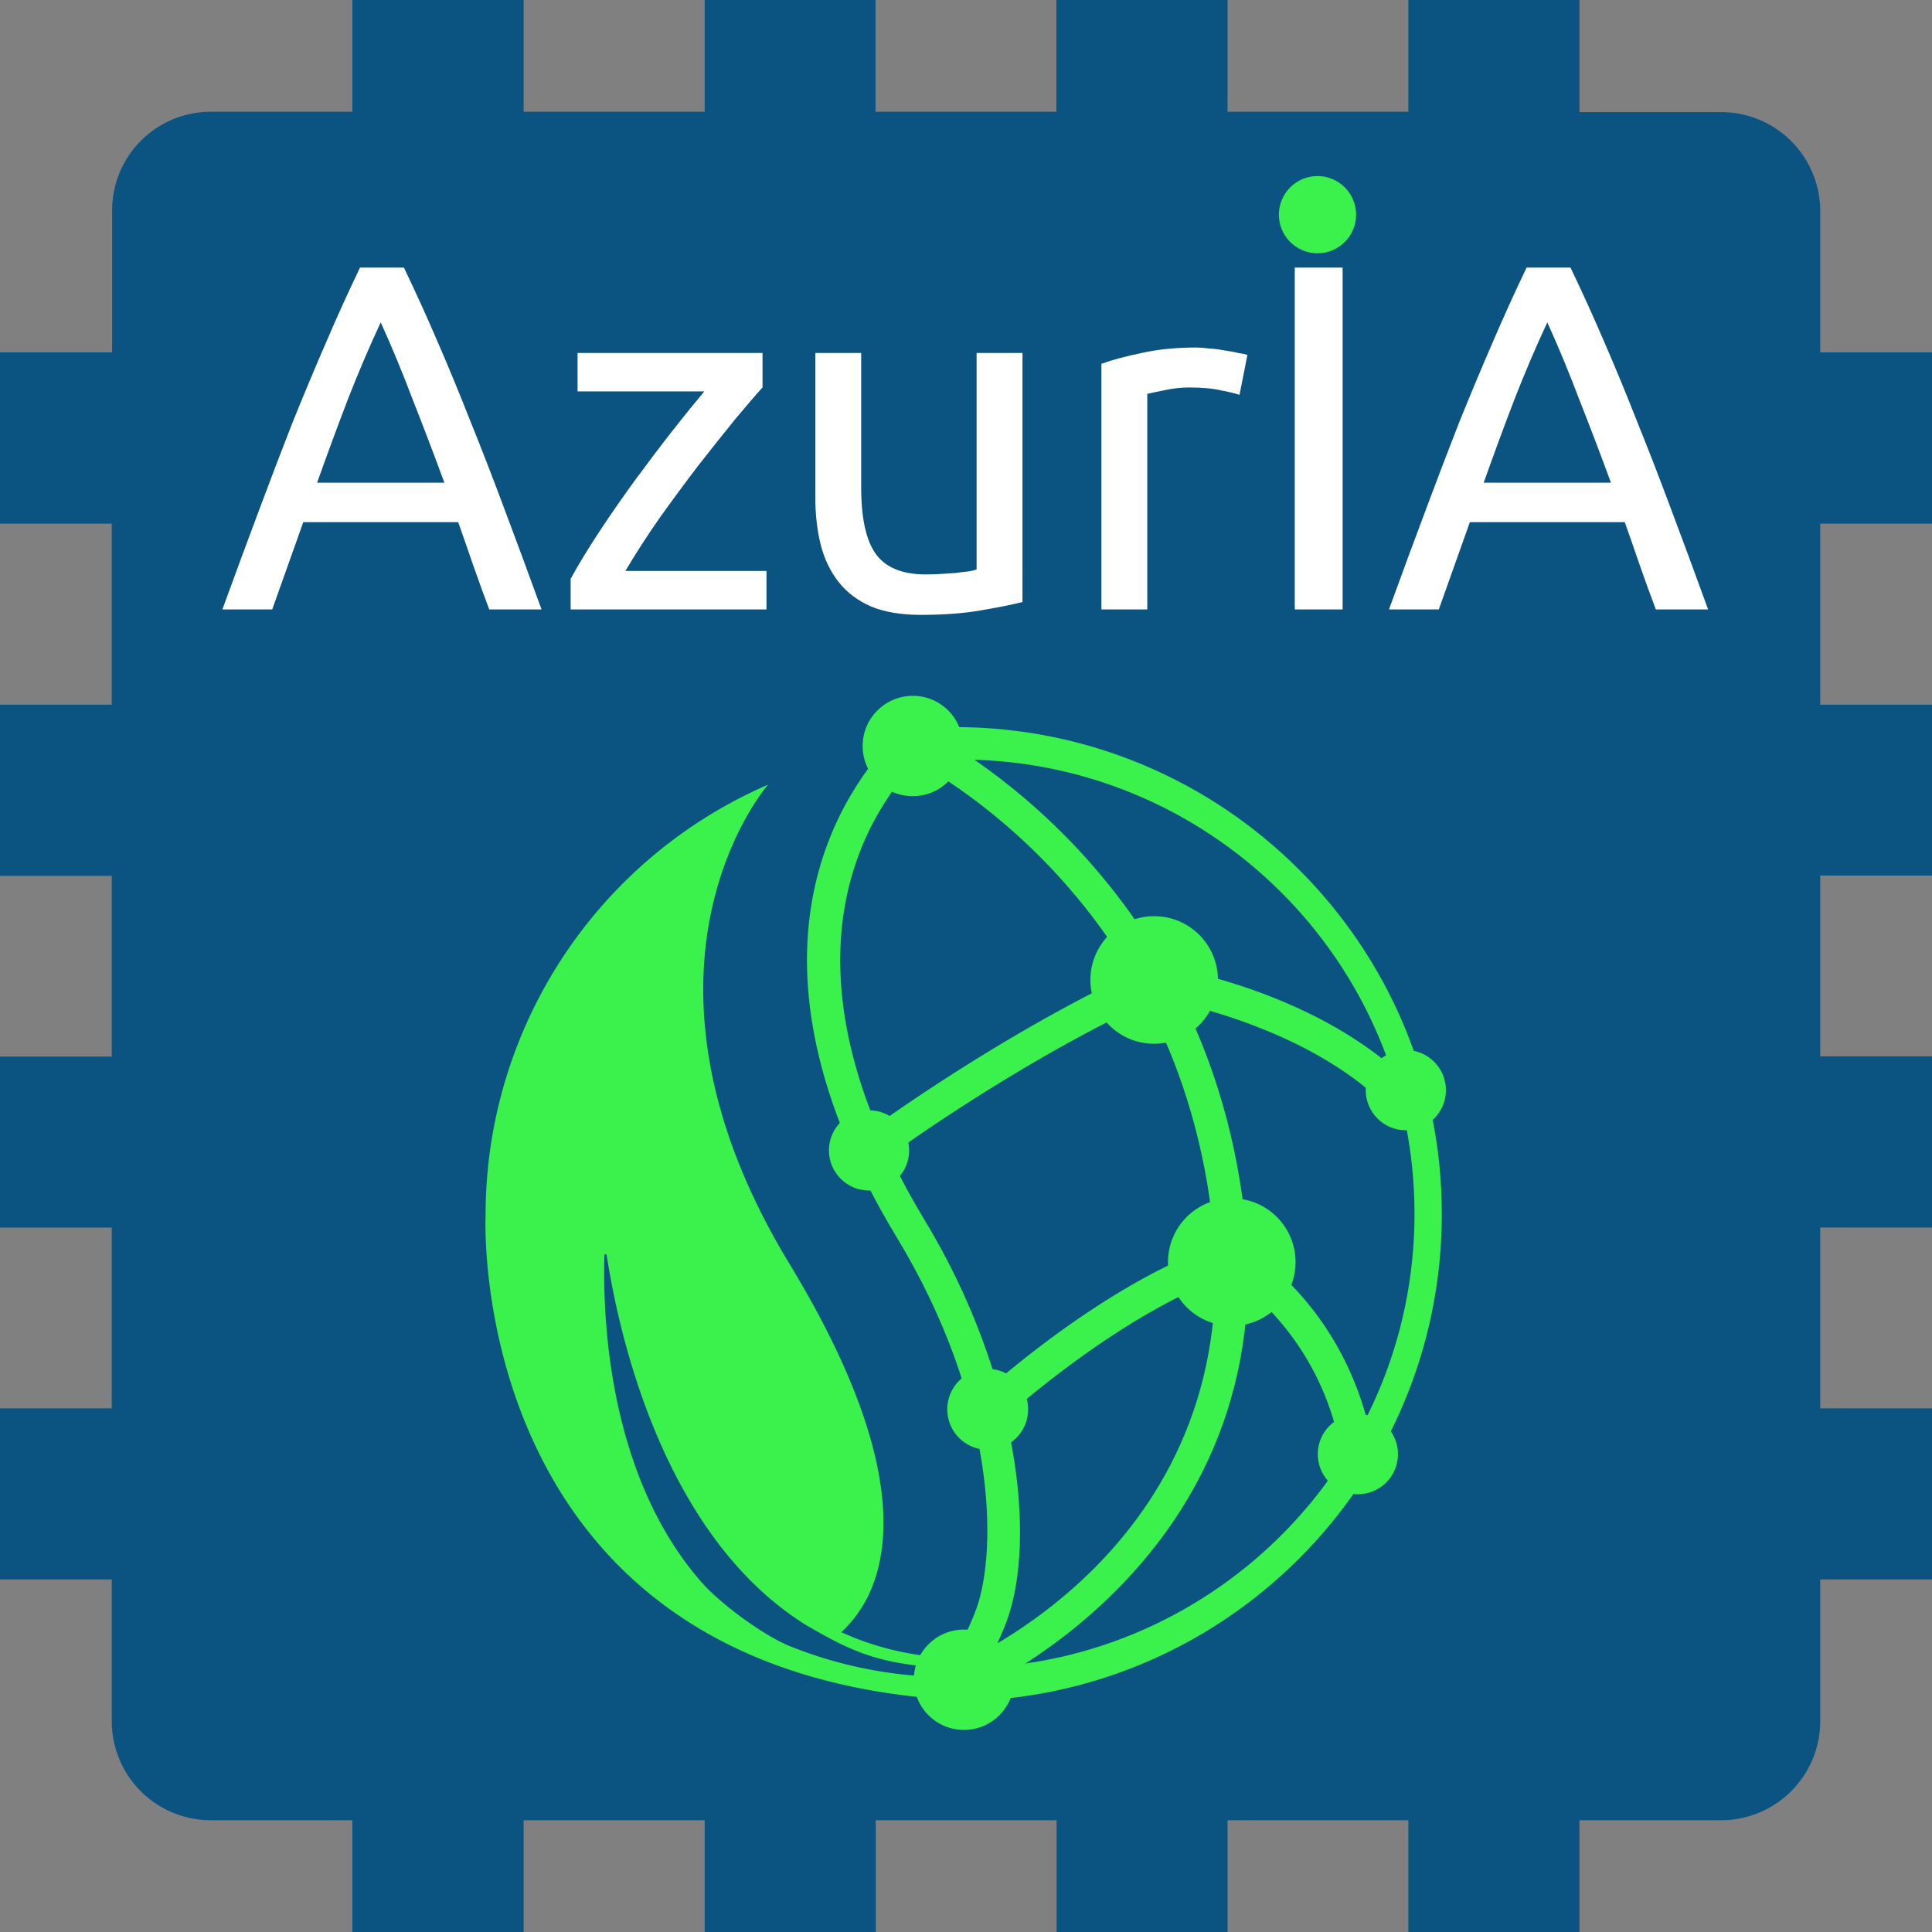 <svg xmlns="http://www.w3.org/2000/svg" viewBox="0 0 274.17 274.17"><rect x="0" y="0" width="274.17" height="274.17" fill="#808080" stroke="none"/><path fill="#0b5481" d="M274.17 74.31V50h-15.86V29.91a14.06 14.06 0 0 0-14.06-14h-20.11V0h-24.28v15.86H174.2V0h-24.29v15.86h-25.66V0H100v15.86H74.31V0H50v15.86H29.91a14 14 0 0 0-14 14.05V50H0v24.31h15.86V100H0v24.28h15.86v25.66H0v24.26h15.86v25.66H0v24.28h15.86v20.11a14.06 14.06 0 0 0 14.05 14.06H50v15.86h24.31v-15.86H100v15.86h24.28v-15.86h25.66v15.86h24.26v-15.86h25.66v15.86h24.28v-15.86h20.11a14.07 14.07 0 0 0 14.06-14.06v-20.11h15.86v-24.28h-15.86V174.2h15.86v-24.29h-15.86v-25.66h15.86V100h-15.86V74.31z"/><g fill="#3af24b" transform="translate(10.949 18.824) scale(.92)"><circle cx="136.79" cy="238.64" r="7.74"/><ellipse cx="128.9" cy="94.61" rx="7.739" ry="7.74"/><path d="M135.37 241.91v-5.06c39.029.466 70.917-31.044 70.917-70.075 0-39.031-31.888-70.541-70.917-70.075v-5.01c41.493 0 75.13 33.637 75.13 75.13 0 41.493-33.637 75.13-75.13 75.13z"/><path d="M133.8 238.23a66.62 66.62 0 0 1-23.44-4.6c-4.36-1.64-11.19-6.79-13.94-9.91-15.28-17.31-15.27-43.33-15.1-50.53 0-.24.36-.24.36 0 1.25 7.88 7.165 42.286 30.72 57 6.78 3.915 10.988 6.092 21.6 6.62v-1.59a44.22 44.22 0 0 1-16.12-3.91 19.43 19.43 0 0 0 4.62-6.67c3.9-9.43 2.61-25.06-12.64-50.18-27.32-45-4.19-72.84-3.28-73.89C80.11 112.047 62.987 138.15 63 167c0 0-3.36 70.46 72.38 74.76 0-1.563-1.58-2.547-1.58-3.53z"/><path d="M137.29 240.89l-3.72-3.42c1.44-1.57 3.92-6.47 5.09-9.66 3.4-9.3 3-32.28-12.23-57.39-26.37-43.6-8.59-68.93.27-77.79.894.894 2.626 2.636 3.57 3.58-8 8-24 31.05.49 71.59 14.41 23.84 17.27 49.11 12.64 61.76-1.16 3.15-3.9 8.93-6.11 11.33z"/><path d="M136.37 241.53l-1.88-4.69c1.91-.77 46.65-19.35 40.51-70-6.21-51.11-46.75-70.42-47.16-70.61l2.16-4.54c.43.2 43.5 20.6 50 74.59 6.63 54.51-43.13 75.05-43.63 75.25z"/><path d="M123.69 159l-3-4c.21-.16 21.21-15.85 44.42-26.43.508-.321.847-.277 1.41-.2 1.13.17 27.65 4.21 41.74 21.21l-3.89 3.23c-11.63-14-33.63-18.56-37.86-19.32-22.46 10.31-42.61 25.36-42.82 25.51zm71.37 45.25a41.93 41.93 0 0 0-17.34-28c-17.41 6.05-35.36 22.63-35.55 22.8l-3.44-3.7c.8-.74 19.71-18.22 38.54-24.28.876-.424 1.15-.248 1.95.19.69.38 17.05 9.55 20.79 32.17z"/><circle cx="166.13" cy="130.7" r="9.84"/><circle cx="178.1" cy="174.22" r="9.84"/><circle cx="204.947" cy="147.697" r="6.187"/><circle cx="197.55" cy="203.845" r="6.187"/><circle cx="140.45" cy="196.93" r="6.24"/><circle cx="122.147" cy="156.989" r="6.187"/></g><circle cx="186.966" cy="30.466" r="5.48" fill="#3af24b"/><g fill="#fff"><path d="M69.43 86.486q-1.19-3.15-2.24-6.16-1.05-3.08-2.17-6.23H43.04l-4.41 12.39h-7.07q2.8-7.7 5.25-14.21 2.45-6.58 4.76-12.46 2.38-5.88 4.69-11.2 2.31-5.39 4.83-10.64h6.23q2.52 5.25 4.83 10.64 2.31 5.32 4.62 11.2 2.38 5.88 4.83 12.46 2.45 6.51 5.25 14.21zm-6.37-17.99q-2.24-6.09-4.48-11.76-2.17-5.74-4.55-10.99-2.45 5.25-4.69 10.99-2.17 5.67-4.34 11.76zM108.21 54.986q-1.47 1.61-3.92 4.55-2.38 2.94-5.18 6.51-2.73 3.57-5.53 7.49-2.73 3.92-4.83 7.49h20.02v5.46H80.98v-4.34q1.68-3.08 4.13-6.79t5.11-7.35q2.73-3.71 5.25-6.93 2.59-3.29 4.48-5.53H81.96v-5.46h26.25zM145.1 85.436q-2.24.56-5.95 1.19-3.64.63-8.47.63-4.2 0-7.07-1.19-2.87-1.26-4.62-3.5t-2.52-5.25q-.77-3.08-.77-6.79v-20.44h6.51v19.04q0 6.65 2.1 9.52 2.1 2.87 7.07 2.87 1.05 0 2.17-.07 1.12-.07 2.1-.14.98-.14 1.75-.21.84-.14 1.19-.28v-30.73h6.51zM169.74 49.316q.84 0 1.89.14 1.12.07 2.17.28 1.05.14 1.89.35.91.14 1.33.28l-1.12 5.67q-.77-.28-2.59-.63-1.75-.42-4.55-.42-1.82 0-3.64.42-1.75.35-2.31.49v30.59h-6.51v-34.86q2.31-.84 5.74-1.54 3.43-.77 7.7-.77zM183.74 37.976h6.79v48.51h-6.79zM234.98 86.486q-1.19-3.15-2.24-6.16-1.05-3.08-2.17-6.23h-21.98l-4.41 12.39h-7.07q2.8-7.7 5.25-14.21 2.45-6.58 4.76-12.46 2.38-5.88 4.69-11.2 2.31-5.39 4.83-10.64h6.23q2.52 5.25 4.83 10.64 2.31 5.32 4.62 11.2 2.38 5.88 4.83 12.46 2.45 6.51 5.25 14.21zm-6.37-17.99q-2.24-6.09-4.48-11.76-2.17-5.74-4.55-10.99-2.45 5.25-4.69 10.99-2.17 5.67-4.34 11.76z"/></g></svg>